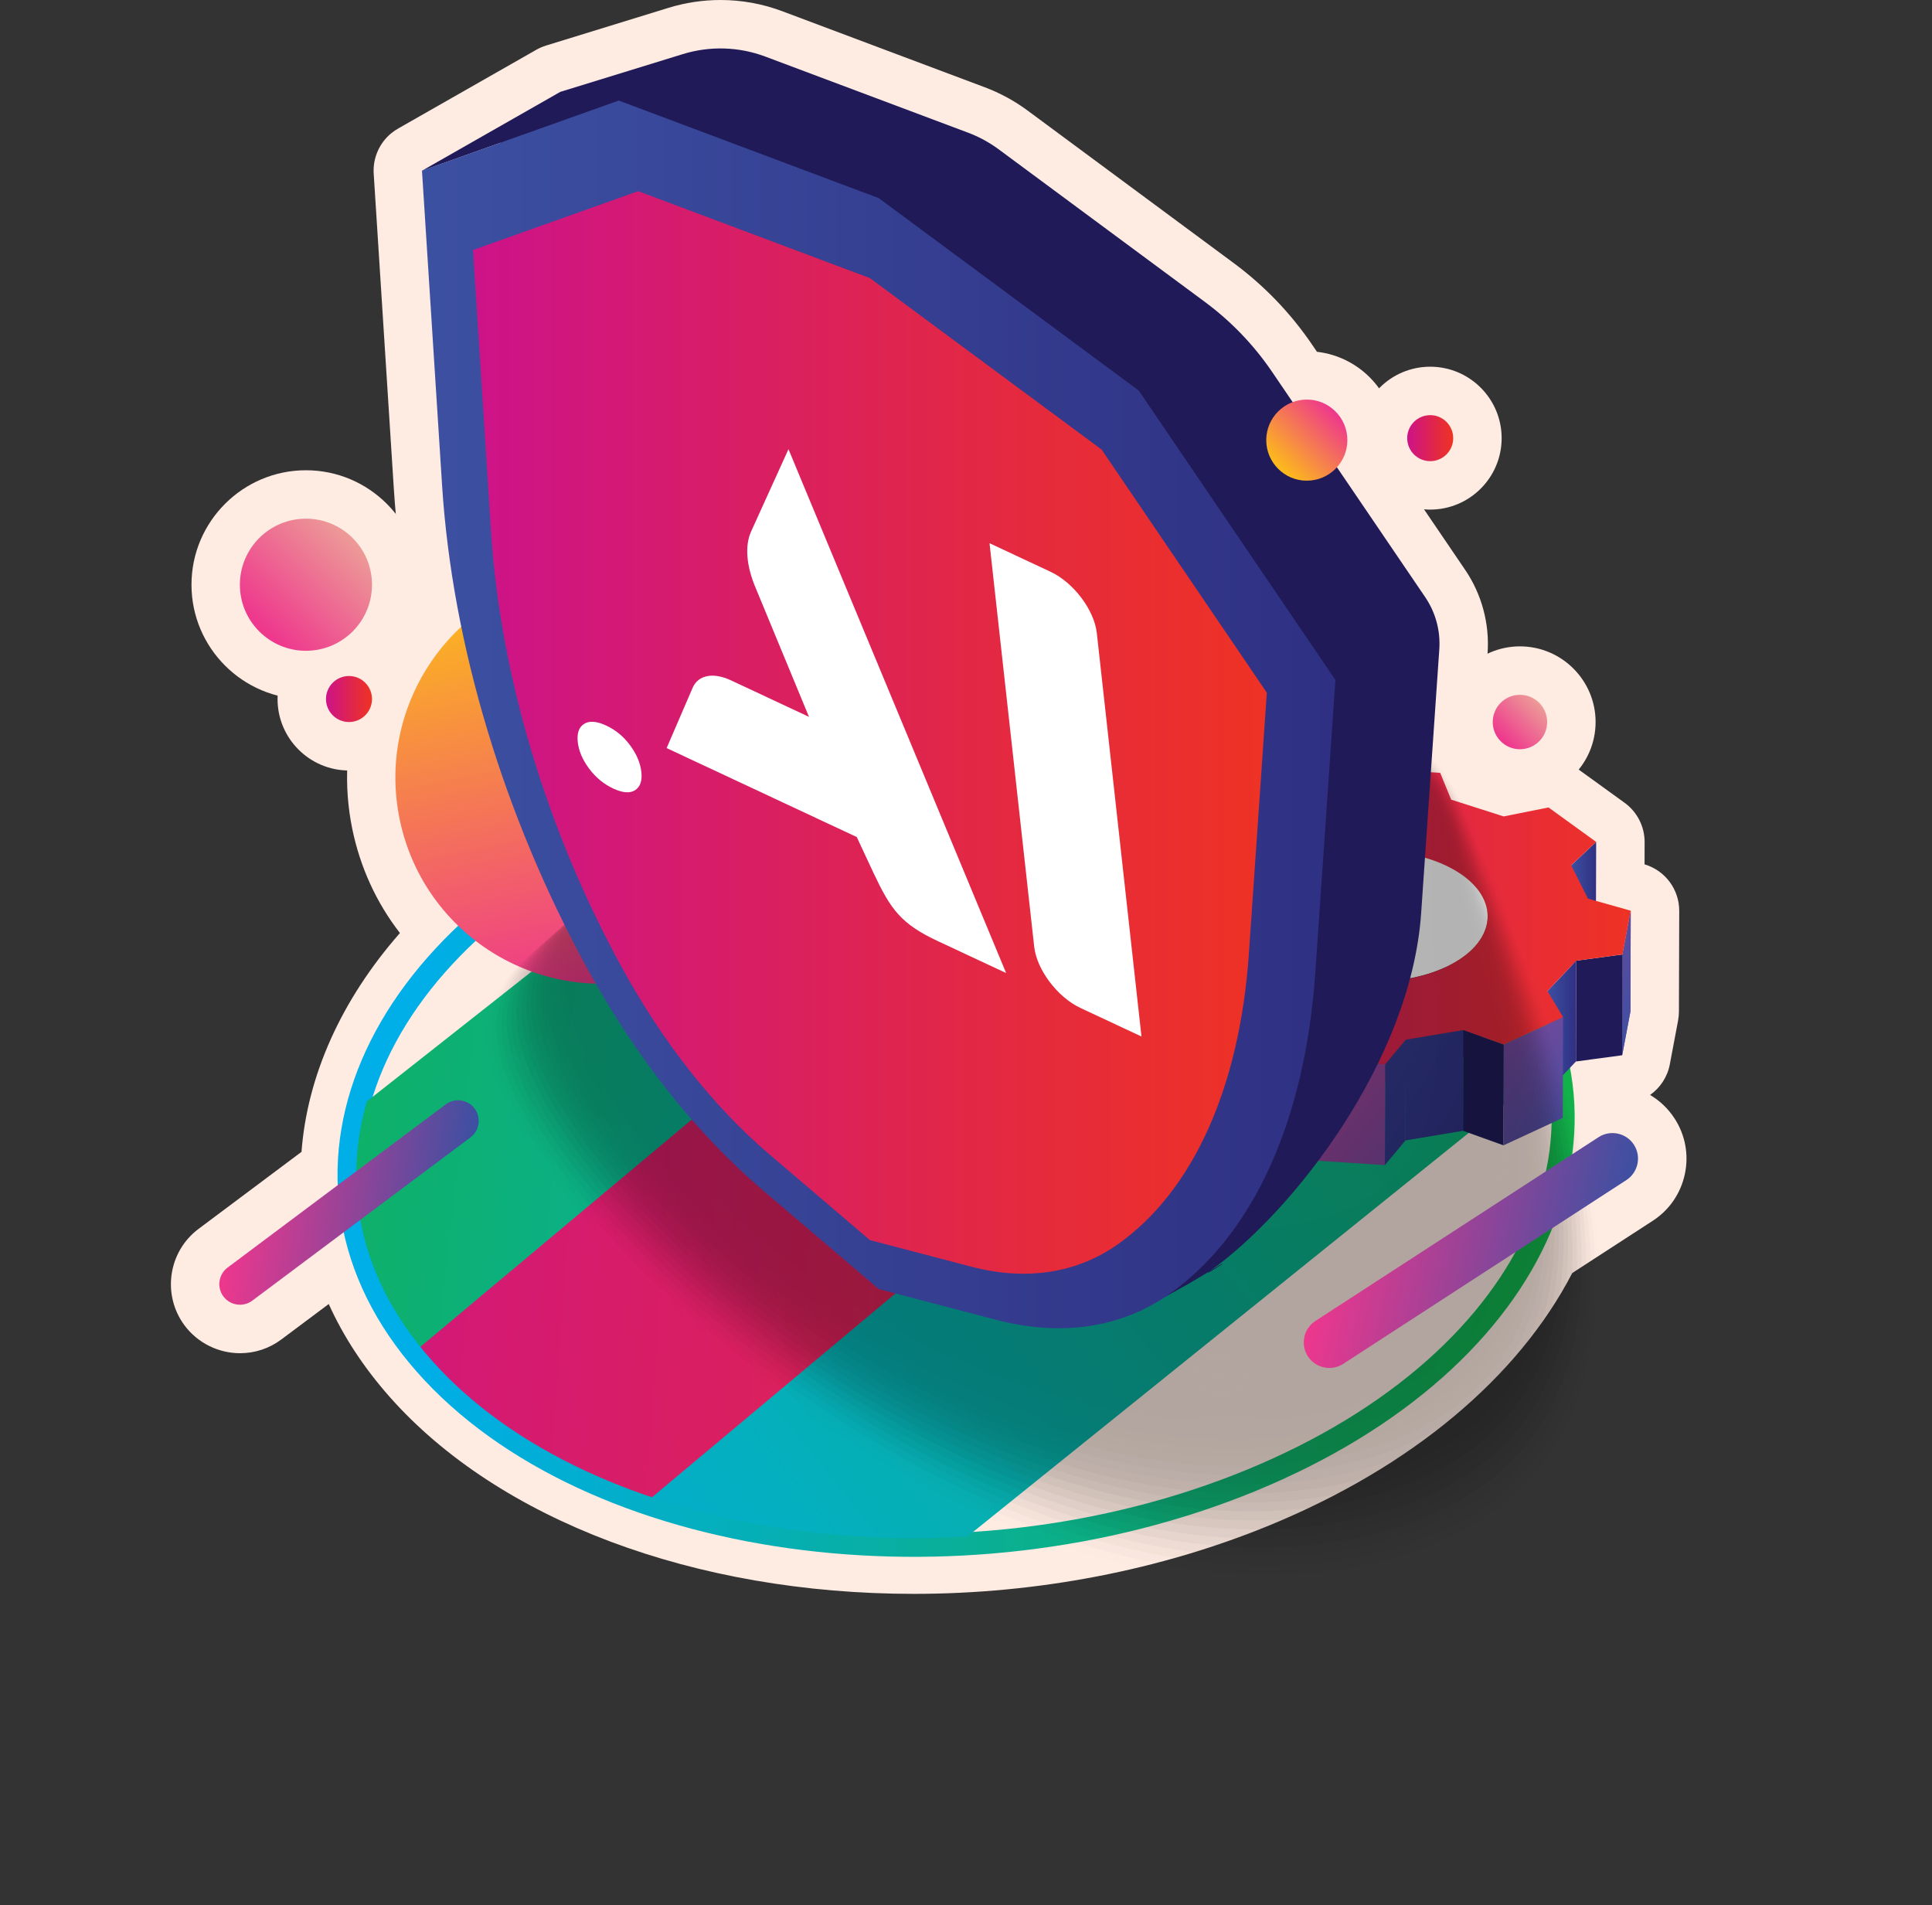 <?xml version="1.0" encoding="UTF-8"?>
<svg xmlns="http://www.w3.org/2000/svg" xmlns:xlink="http://www.w3.org/1999/xlink" viewBox="0 0 587.92 579.8">
  <rect x="0" y="0" width="587.92" height="579.8" fill="#333333" stroke="none"/>
  <defs>
    <style>
      .cls-1 {
        opacity: .76;
      }

      .cls-1, .cls-2, .cls-3, .cls-4, .cls-5, .cls-6, .cls-7, .cls-8, .cls-9, .cls-10, .cls-11, .cls-12, .cls-13, .cls-14, .cls-15, .cls-16, .cls-17, .cls-18, .cls-19, .cls-20, .cls-21, .cls-22, .cls-23, .cls-24, .cls-25, .cls-26, .cls-27, .cls-28, .cls-29, .cls-30, .cls-31, .cls-32, .cls-33, .cls-34, .cls-35, .cls-36, .cls-37, .cls-38, .cls-39, .cls-40, .cls-41, .cls-42 {
        fill: #020202;
      }

      .cls-43 {
        fill: url(#linear-gradient-15);
      }

      .cls-44 {
        fill: url(#linear-gradient-13);
      }

      .cls-45 {
        fill: url(#linear-gradient-28);
      }

      .cls-2 {
        opacity: .9;
      }

      .cls-3 {
        opacity: .44;
      }

      .cls-46 {
        clip-path: url(#clippath-6);
      }

      .cls-47 {
        clip-path: url(#clippath-7);
      }

      .cls-48 {
        clip-path: url(#clippath-4);
      }

      .cls-4 {
        opacity: .49;
      }

      .cls-49 {
        fill: url(#linear-gradient-25);
      }

      .cls-50 {
        fill: url(#linear-gradient-10);
      }

      .cls-51 {
        fill: url(#linear-gradient-12);
      }

      .cls-52 {
        fill: #fcb646;
      }

      .cls-53 {
        fill: url(#linear-gradient-27);
      }

      .cls-5 {
        opacity: .51;
      }

      .cls-54 {
        clip-path: url(#clippath-9);
      }

      .cls-55 {
        stroke: url(#linear-gradient);
        stroke-width: 7px;
      }

      .cls-55, .cls-56, .cls-57, .cls-58 {
        fill: none;
      }

      .cls-55, .cls-57, .cls-58 {
        stroke-miterlimit: 10;
      }

      .cls-59 {
        fill: #fff;
      }

      .cls-60 {
        fill: #feebe2;
      }

      .cls-6 {
        opacity: .95;
      }

      .cls-61 {
        fill: url(#linear-gradient-26);
      }

      .cls-7 {
        opacity: .1;
      }

      .cls-8 {
        opacity: .98;
      }

      .cls-9 {
        opacity: .12;
      }

      .cls-62 {
        fill: url(#linear-gradient-4);
      }

      .cls-10 {
        opacity: .59;
      }

      .cls-63 {
        fill: url(#linear-gradient-30);
      }

      .cls-12 {
        opacity: .78;
      }

      .cls-13 {
        opacity: .02;
      }

      .cls-14 {
        opacity: .39;
      }

      .cls-64 {
        fill: url(#linear-gradient-3);
      }

      .cls-15 {
        opacity: 0;
      }

      .cls-65 {
        clip-path: url(#clippath-1);
      }

      .cls-16 {
        opacity: .85;
      }

      .cls-66 {
        fill: url(#linear-gradient-5);
      }

      .cls-67 {
        fill: url(#linear-gradient-22);
      }

      .cls-68 {
        fill: url(#linear-gradient-24);
      }

      .cls-17 {
        opacity: .66;
      }

      .cls-69 {
        isolation: isolate;
      }

      .cls-18 {
        opacity: .54;
      }

      .cls-19 {
        opacity: .46;
      }

      .cls-70 {
        clip-path: url(#clippath-5);
      }

      .cls-20 {
        opacity: .29;
      }

      .cls-71 {
        fill: url(#linear-gradient-33);
      }

      .cls-72 {
        clip-path: url(#clippath-8);
      }

      .cls-21 {
        opacity: .73;
      }

      .cls-73 {
        fill: url(#linear-gradient-8);
      }

      .cls-22 {
        opacity: .88;
      }

      .cls-74 {
        clip-path: url(#clippath-3);
      }

      .cls-75 {
        fill: #201b58;
      }

      .cls-76 {
        fill: url(#linear-gradient-14);
      }

      .cls-57 {
        stroke: url(#linear-gradient-6);
      }

      .cls-57, .cls-58 {
        stroke-width: 4.41px;
      }

      .cls-77 {
        fill: url(#linear-gradient-29);
      }

      .cls-78 {
        fill: url(#linear-gradient-20);
      }

      .cls-23 {
        opacity: .22;
      }

      .cls-24 {
        opacity: .27;
      }

      .cls-25 {
        opacity: .8;
      }

      .cls-79 {
        fill: url(#linear-gradient-17);
      }

      .cls-80 {
        fill: url(#linear-gradient-7);
      }

      .cls-26 {
        opacity: .07;
      }

      .cls-27 {
        opacity: .83;
      }

      .cls-81 {
        fill: url(#linear-gradient-9);
      }

      .cls-28 {
        opacity: .2;
      }

      .cls-82 {
        fill: url(#linear-gradient-11);
      }

      .cls-83 {
        fill: url(#linear-gradient-19);
      }

      .cls-29 {
        opacity: .24;
      }

      .cls-30 {
        opacity: .56;
      }

      .cls-31 {
        opacity: .05;
      }

      .cls-84 {
        fill: url(#linear-gradient-21);
      }

      .cls-58 {
        stroke: url(#linear-gradient-2);
      }

      .cls-32 {
        opacity: .63;
      }

      .cls-85 {
        clip-path: url(#clippath-2);
      }

      .cls-33 {
        opacity: .41;
      }

      .cls-34 {
        opacity: .68;
      }

      .cls-35 {
        opacity: .61;
      }

      .cls-36 {
        opacity: .32;
      }

      .cls-86 {
        fill: url(#linear-gradient-32);
      }

      .cls-87 {
        fill: url(#linear-gradient-16);
      }

      .cls-37 {
        opacity: .34;
      }

      .cls-38 {
        opacity: .71;
      }

      .cls-39 {
        opacity: .17;
      }

      .cls-40 {
        opacity: .37;
      }

      .cls-88 {
        mix-blend-mode: multiply;
        opacity: .3;
      }

      .cls-89 {
        fill: url(#linear-gradient-23);
      }

      .cls-90 {
        fill: url(#linear-gradient-31);
      }

      .cls-41 {
        opacity: .15;
      }

      .cls-91 {
        clip-path: url(#clippath);
      }

      .cls-92 {
        fill: #314259;
      }

      .cls-42 {
        opacity: .93;
      }

      .cls-93 {
        fill: url(#linear-gradient-18);
      }
    </style>
    <linearGradient id="linear-gradient" x1="102.71" y1="348.82" x2="479.19" y2="348.82" gradientUnits="userSpaceOnUse">
      <stop offset=".07" stop-color="#00aee8"/>
      <stop offset=".09" stop-color="#00aee3"/>
      <stop offset=".69" stop-color="#0db076"/>
      <stop offset=".96" stop-color="#12b24b"/>
    </linearGradient>
    <linearGradient id="linear-gradient-2" x1="104.01" x2="477.89" xlink:href="#linear-gradient"/>
    <clipPath id="clippath">
      <path class="cls-58" d="M129.54,415.2c-49.59-56.14-17.53-131.38,71.62-168.04,89.14-36.66,201.61-20.86,251.2,35.28,49.59,56.14,17.53,131.38-71.62,168.04-89.14,36.66-201.61,20.86-251.2-35.28Z"/>
    </clipPath>
    <linearGradient id="linear-gradient-3" x1="8817.97" y1="-14671.06" x2="8403.78" y2="-14256.88" gradientTransform="translate(10452.55 -13074.2) rotate(-173.84)" xlink:href="#linear-gradient"/>
    <linearGradient id="linear-gradient-4" x1="7954.62" y1="-13008.78" x2="8385.6" y2="-13008.78" gradientTransform="translate(9879.15 -11674.3) rotate(-173.24)" xlink:href="#linear-gradient"/>
    <linearGradient id="linear-gradient-5" x1="463.29" y1="808.65" x2="948.8" y2="808.65" gradientTransform="translate(-341.27 -541.84) rotate(6.01) scale(.98) skewX(1.89)" gradientUnits="userSpaceOnUse">
      <stop offset="0" stop-color="#cd1389"/>
      <stop offset=".68" stop-color="#e42940"/>
      <stop offset="1" stop-color="#ee3324"/>
    </linearGradient>
    <linearGradient id="linear-gradient-6" x1="104.01" x2="477.89" xlink:href="#linear-gradient"/>
    <linearGradient id="linear-gradient-7" x1="7906.49" y1="2355.8" x2="8031.85" y2="2355.8" gradientTransform="translate(-2172.77 8205.81) rotate(-90)" gradientUnits="userSpaceOnUse">
      <stop offset="0" stop-color="#ee378d"/>
      <stop offset="1" stop-color="#fcb91c"/>
    </linearGradient>
    <linearGradient id="linear-gradient-8" x1="361.04" y1="267.35" x2="365.88" y2="267.35" gradientUnits="userSpaceOnUse">
      <stop offset="0" stop-color="#3c50a2"/>
      <stop offset="1" stop-color="#2f3083"/>
    </linearGradient>
    <linearGradient id="linear-gradient-9" x1="478.04" y1="275.08" x2="485.72" y2="275.08" xlink:href="#linear-gradient-8"/>
    <clipPath id="clippath-1">
      <path class="cls-56" d="M393.96,295.39c-5,2.91-8.12,6.49-9.36,10.25.03-10.22.06-20.45.09-30.67,1.24-3.75,4.36-7.34,9.36-10.25,13.35-7.76,35.08-7.76,48.52,0,0,0,.01,0,.02,0-.03,10.22-.06,20.45-.09,30.67,0,0-.01,0-.02,0-13.44-7.76-35.17-7.76-48.52,0Z"/>
    </clipPath>
    <clipPath id="clippath-2">
      <path class="cls-56" d="M452.61,309.55c.02-5.12-3.36-10.24-10.12-14.15.03-10.22.06-20.45.09-30.67,6.76,3.91,10.13,9.03,10.12,14.15-.03,9.2-.06,21.47-.09,30.67Z"/>
    </clipPath>
    <linearGradient id="linear-gradient-10" x1="340.44" y1="297.61" x2="353.55" y2="297.61" xlink:href="#linear-gradient-8"/>
    <linearGradient id="linear-gradient-11" x1="392.64" y1="171.75" x2="511.78" y2="320.07" gradientUnits="userSpaceOnUse">
      <stop offset="0" stop-color="#ee378d"/>
      <stop offset="1" stop-color="#3c50a2"/>
    </linearGradient>
    <clipPath id="clippath-3">
      <path class="cls-82" d="M496.24,277.12l-.09,30.67q-1.26,6.65-2.51,13.32l.09-30.67q1.26-6.65,2.51-13.32Z"/>
    </clipPath>
    <linearGradient id="linear-gradient-12" x1="386.62" y1="199.77" x2="507.31" y2="310.46" xlink:href="#linear-gradient-11"/>
    <linearGradient id="linear-gradient-13" x1="305.58" y1="241.68" x2="424.72" y2="390" xlink:href="#linear-gradient-11"/>
    <linearGradient id="linear-gradient-14" x1="305.58" y1="241.68" x2="424.72" y2="390" xlink:href="#linear-gradient-11"/>
    <clipPath id="clippath-4">
      <path class="cls-76" d="M358.65,294.25l-.09,30.67c-2.04-4.05-3.07-6.1-5.1-10.14l.09-30.67c2.03,4.05,3.06,6.09,5.1,10.14Z"/>
    </clipPath>
    <linearGradient id="linear-gradient-15" x1="320.48" y1="271.89" x2="441.17" y2="382.58" xlink:href="#linear-gradient-11"/>
    <clipPath id="clippath-5">
      <path class="cls-56" d="M452.7,278.88l-.09,30.67c-.01,5.05-3.34,10.1-9.97,13.95-13.36,7.76-35.08,7.76-48.53,0-6.76-3.9-10.14-9.03-10.13-14.15l.09-30.67c-.01,5.12,3.36,10.25,10.13,14.15,13.45,7.76,35.17,7.76,48.53,0,6.63-3.86,9.95-8.9,9.97-13.95Z"/>
    </clipPath>
    <linearGradient id="linear-gradient-16" x1="470.81" y1="312.29" x2="479.66" y2="312.29" xlink:href="#linear-gradient-8"/>
    <linearGradient id="linear-gradient-17" x1="325.48" y1="298.56" x2="441.56" y2="366.1" xlink:href="#linear-gradient-8"/>
    <clipPath id="clippath-6">
      <path class="cls-56" d="M365.54,311.84l-.09,30.67q-7.23-5.23-14.48-10.48l.09-30.67q7.23,5.24,14.48,10.48Z"/>
    </clipPath>
    <linearGradient id="linear-gradient-18" x1="344.29" y1="310.82" x2="450.16" y2="395.09" xlink:href="#linear-gradient-11"/>
    <clipPath id="clippath-7">
      <path class="cls-56" d="M445.3,313.43l-.09,30.67c-6.99,1.17-10.51,1.76-17.5,2.92l.09-30.67c6.99-1.17,10.51-1.76,17.5-2.92Z"/>
    </clipPath>
    <linearGradient id="linear-gradient-19" x1="339.79" y1="273.95" x2="455.88" y2="341.5" xlink:href="#linear-gradient-8"/>
    <clipPath id="clippath-8">
      <path class="cls-56" d="M475.65,309.5l-.09,30.67q-9.02,4.17-18.04,8.36l.09-30.67q9.01-4.17,18.04-8.36Z"/>
    </clipPath>
    <linearGradient id="linear-gradient-20" x1="382.86" y1="262.36" x2="488.73" y2="346.63" xlink:href="#linear-gradient-11"/>
    <linearGradient id="linear-gradient-21" x1="334.51" y1="283.03" x2="450.6" y2="350.57" xlink:href="#linear-gradient-8"/>
    <linearGradient id="linear-gradient-22" x1="340.53" y1="278.78" x2="496.24" y2="278.78" gradientUnits="userSpaceOnUse">
      <stop offset="0" stop-color="#cd1389"/>
      <stop offset=".68" stop-color="#e42940"/>
      <stop offset="1" stop-color="#ee3224"/>
    </linearGradient>
    <clipPath id="clippath-9">
      <path class="cls-56" d="M421.51,323.88l-.09,30.67q-11.48-.75-23-1.5l.09-30.67q11.49.75,23,1.5Z"/>
    </clipPath>
    <linearGradient id="linear-gradient-23" x1="356.29" y1="295.74" x2="462.16" y2="380.01" xlink:href="#linear-gradient-11"/>
    <linearGradient id="linear-gradient-24" x1="1705.96" y1="1010.46" x2="1794.14" y2="1010.46" gradientTransform="translate(-1131.06 -1154.63) rotate(12.02)" xlink:href="#linear-gradient-11"/>
    <linearGradient id="linear-gradient-25" x1="1022.06" y1="897.42" x2="1093.22" y2="897.42" gradientTransform="translate(-812.64 -673.16) rotate(8.2)" xlink:href="#linear-gradient-11"/>
    <linearGradient id="linear-gradient-26" x1="128.42" y1="217.4" x2="406.4" y2="217.4" xlink:href="#linear-gradient-8"/>
    <linearGradient id="linear-gradient-27" x1="143.94" y1="222.88" x2="385.51" y2="222.88" xlink:href="#linear-gradient-22"/>
    <linearGradient id="linear-gradient-28" x1="107.31" y1="163.72" x2="79.67" y2="191.36" gradientUnits="userSpaceOnUse">
      <stop offset="0" stop-color="#ed9b97"/>
      <stop offset="1" stop-color="#ee378d"/>
    </linearGradient>
    <linearGradient id="linear-gradient-29" x1="468.38" y1="213.86" x2="456.99" y2="225.25" xlink:href="#linear-gradient-28"/>
    <linearGradient id="linear-gradient-30" x1="99.2" y1="212.71" x2="113.2" y2="212.71" gradientTransform="matrix(1,0,0,1,0,0)" xlink:href="#linear-gradient-5"/>
    <linearGradient id="linear-gradient-31" x1="1819.57" y1="1172.87" x2="1907.75" y2="1172.87" gradientTransform="translate(-1131.06 -1154.63) rotate(12.02)" xlink:href="#linear-gradient-11"/>
    <linearGradient id="linear-gradient-32" x1="406.39" y1="125.2" x2="389.42" y2="142.17" gradientTransform="matrix(1,0,0,1,0,0)" xlink:href="#linear-gradient-7"/>
    <linearGradient id="linear-gradient-33" x1="428.22" y1="133.33" x2="442.22" y2="133.33" gradientTransform="matrix(1,0,0,1,0,0)" xlink:href="#linear-gradient-5"/>
  </defs>
  <g class="cls-69">
    <g id="Layer_1" data-name="Layer 1">
      <g>
        <g>
          <g>
            <path class="cls-60" d="M93.1,205.4c-15.14,0-27.46-12.32-27.46-27.46s12.32-27.47,27.46-27.47,27.46,12.32,27.46,27.47-12.32,27.46-27.46,27.46Z"/>
            <path class="cls-60" d="M93.1,157.84c11.1,0,20.1,9,20.1,20.1s-9,20.1-20.1,20.1-20.1-9-20.1-20.1,9-20.1,20.1-20.1M93.1,143.1c-19.21,0-34.83,15.63-34.83,34.83s15.63,34.83,34.83,34.83,34.83-15.63,34.83-34.83-15.63-34.83-34.83-34.83h0Z"/>
          </g>
          <g>
            <path class="cls-60" d="M462.53,235.36c-8.63,0-15.65-7.02-15.65-15.65s7.02-15.65,15.65-15.65,15.65,7.02,15.65,15.65-7.02,15.65-15.65,15.65Z"/>
            <path class="cls-60" d="M462.53,211.43c4.57,0,8.28,3.71,8.28,8.28s-3.71,8.28-8.28,8.28-8.28-3.71-8.28-8.28,3.71-8.28,8.28-8.28M462.53,196.69c-12.69,0-23.02,10.33-23.02,23.02s10.33,23.02,23.02,23.02,23.02-10.33,23.02-23.02-10.33-23.02-23.02-23.02h0Z"/>
          </g>
          <g>
            <path class="cls-60" d="M106.2,227.08c-7.92,0-14.37-6.45-14.37-14.37s6.45-14.37,14.37-14.37,14.37,6.45,14.37,14.37-6.45,14.37-14.37,14.37Z"/>
            <path class="cls-60" d="M106.2,205.71c3.87,0,7,3.13,7,7s-3.13,7-7,7-7-3.13-7-7,3.13-7,7-7M106.2,190.98c-11.99,0-21.74,9.75-21.74,21.74s9.75,21.74,21.74,21.74,21.74-9.75,21.74-21.74-9.75-21.74-21.74-21.74h0Z"/>
          </g>
          <g>
            <path class="cls-60" d="M278.06,477.62c-64.64,0-122.22-21.51-154.04-57.54-9.6-10.87-16.52-22.6-20.65-34.98l-22.17,16.59c-2.37,1.77-5.2,2.71-8.16,2.71-4.29,0-8.38-2.04-10.94-5.47-4.51-6.02-3.27-14.59,2.75-19.1l34.07-25.49c.91-24.54,12.35-49.12,32.6-70.24-8.64-9.32-14.5-20.72-17.1-33.37-4.68-22.78,2.02-45.84,17.96-62.5-2.61-13.59-4.36-27.04-5.19-40.06l-6.11-95.63c-.04-.53-.03-1.06.04-1.58.09-.72.29-1.41.58-2.05,0,0,0,0,0-.01.5-1.11,1.28-2.11,2.3-2.87,0,0,0,0,0,0,.26-.19.54-.37.83-.53l42.01-23.95c.47-.27.96-.48,1.48-.64l37.3-11.49c4.41-1.36,8.99-2.05,13.61-2.05,5.57,0,11.03.99,16.24,2.95l61.6,23.12c4.02,1.51,7.8,3.57,11.25,6.12l62.68,46.38c8.67,6.41,16.13,14.19,22.19,23.1l3.54,5.2c.3-.01.61-.02.92-.02,10.87,0,19.71,8.84,19.71,19.71,0,2.82-.6,5.57-1.75,8.09l24.15,35.53c4.08,6,6.05,13.3,5.55,20.54l-2.17,31.57c.83.73,1.5,1.66,1.93,2.72l2.03,4.97,10.89,3.48,11.78-2.35c.48-.1.96-.14,1.44-.14,1.54,0,3.05.48,4.32,1.4l14.48,10.48c1.92,1.39,3.06,3.62,3.05,5.99l-.04,12.35,5.19,1.46c3.18.9,5.38,3.81,5.37,7.11l-.09,30.67c0,.45-.04.91-.13,1.35l-2.51,13.31c-.59,3.12-3.11,5.51-6.25,5.94l-11.49,1.55-.18.19-.02,5.59c.06,1.24.1,2.49.11,3.74,2.31-1.35,4.93-2.06,7.61-2.06,5.17,0,9.92,2.58,12.73,6.89,4.55,7.01,2.55,16.41-4.46,20.95l-26.17,16.98c-15.43,31.09-47.02,57.69-89.22,75.04-32.32,13.29-68.8,20.32-105.48,20.32h0Z"/>
            <path class="cls-60" d="M219.25,14.74c4.63,0,9.26.83,13.65,2.48l61.6,23.12c3.38,1.27,6.56,3,9.46,5.14l62.68,46.38c7.98,5.9,14.9,13.11,20.48,21.32l6.25,9.19c1.34-.5,2.78-.79,4.3-.79,6.81,0,12.34,5.52,12.34,12.34,0,3.18-1.21,6.06-3.18,8.25l26.86,39.52c3.17,4.67,4.68,10.26,4.3,15.89l-2.57,37.4c.88.06,1.81.12,2.86.19l3.34,8.15,15.98,5.11,13.65-2.73q7.24,5.23,14.48,10.48l-.05,17.94,10.58,2.98-.09,30.67q-1.26,6.65-2.51,13.32l-14.07,1.9-3.98,4.19-.02,8.72c.32,5.95-.05,11.93-1.06,17.87l11.94-7.75c1.3-.84,2.76-1.25,4.21-1.25,2.55,0,5.06,1.25,6.54,3.54,2.33,3.59,1.3,8.43-2.29,10.76l-27.89,18.1c-13.72,29.08-43.39,55.65-86.29,73.29-32.52,13.37-68.14,19.77-102.68,19.77-60.15,0-117.02-19.38-148.52-55.05-11.8-13.36-18.97-27.8-21.85-42.54l-30.91,23.12c-1.12.84-2.44,1.24-3.75,1.24-1.92,0-3.81-.87-5.04-2.51-2.07-2.76-1.5-6.72,1.27-8.79l36.96-27.65c-.18-25.9,12.34-51.95,35.82-74.03-10.1-8.72-17.52-20.71-20.41-34.79-4.57-22.24,3.25-44.15,18.74-58.56-2.96-14.49-4.94-28.9-5.84-42.98l-6.12-95.78,20.01-7.13-20.01,7.13,42.08-23.99,37.3-11.49c3.73-1.15,7.59-1.72,11.44-1.72M443.79,265.47s0,0,0,0c0,0,0,0,0,0-.25-.16-.51-.31-.77-.47,0,0,.02.01.03.02.25.15.5.3.74.45,0,0,0,0,0,0M444.94,266.24s0,0,0,0h0s0,0,0,0c0,0,0,0,0,0,0,0,0,0,0,0,0,0,0,0,0,0,0,0,0,0,0,0M446.01,267.03h0c-.1-.08-.2-.15-.31-.23.1.08.21.15.31.23M446.48,267.43c.17.14.35.28.51.42h0c-.16-.14-.34-.28-.51-.42,0,0-.01,0-.02-.01,0,0,0,0,0,0,0,0,.01.01.02.02M447.71,268.51c.06.06.12.12.18.17-.06-.06-.12-.12-.18-.17-.09-.08-.19-.17-.28-.25,0,0,0,0,0,0,.09.08.18.17.27.25M451.27,273.15c-.08-.16-.18-.32-.27-.48,0,0,0,0,0,0,.09.16.18.31.26.47,0,0,0,0,0,0M128.42,51.94h0M128.42,51.94h0M219.25,0h0c-5.35,0-10.66.8-15.78,2.37l-37.3,11.49c-1.03.32-2.02.75-2.96,1.28l-41.91,23.89c-.83.46-1.6.99-2.32,1.59-1.64,1.37-2.93,3.05-3.83,4.91-.33.69-.62,1.41-.84,2.16-.33,1.11-.54,2.26-.6,3.44-.04.68-.03,1.36.03,2.04l6.1,95.49c.78,12.16,2.33,24.69,4.63,37.36-6.66,7.71-11.77,16.71-14.98,26.41-4.22,12.79-5.01,26.55-2.29,39.8,2.41,11.71,7.34,22.45,14.5,31.69-17.8,20.27-28.19,43.34-29.95,66.59l-31.32,23.43c-9.28,6.94-11.18,20.14-4.24,29.42,3.94,5.27,10.24,8.42,16.84,8.42,4.57,0,8.92-1.45,12.58-4.18l14.43-10.79c4.46,9.88,10.63,19.3,18.46,28.17,33.2,37.59,92.85,60.03,159.57,60.03,37.64,0,75.08-7.22,108.29-20.87,43.04-17.7,75.56-44.85,92.09-76.76l24.5-15.9c5.04-3.27,8.5-8.31,9.76-14.2,1.25-5.89.14-11.91-3.13-16.94-1.94-2.98-4.5-5.41-7.45-7.15,3.07-2.16,5.28-5.46,6.01-9.32l1.05-5.57c.4-2.11.7-3.71,1.46-7.74.17-.89.25-1.79.26-2.7l.09-30.67c.02-6.55-4.28-12.31-10.55-14.17l.02-6.76c.01-4.74-2.26-9.2-6.1-11.98l-6.66-4.82-7.83-5.66c-2.53-1.83-5.56-2.8-8.64-2.8-.96,0-1.93.09-2.89.29l-9.91,1.98-5.79-1.85-.73-1.79c-.33-.82-.74-1.59-1.2-2.32l1.97-28.68c.61-8.88-1.81-17.83-6.81-25.19l-22.06-32.46c.61-2.27.93-4.63.93-7.03,0-13.88-10.51-25.36-23.99-26.9l-1.45-2.13c-6.53-9.6-14.57-17.98-23.9-24.88l-62.68-46.38c-4-2.96-8.39-5.35-13.05-7.1L238.07,3.42C232.03,1.15,225.7,0,219.25,0h0Z"/>
          </g>
          <g>
            <path class="cls-60" d="M435.22,147.7c-7.92,0-14.37-6.45-14.37-14.37s6.45-14.37,14.37-14.37,14.37,6.45,14.37,14.37-6.45,14.37-14.37,14.37Z"/>
            <path class="cls-60" d="M435.22,126.33c3.87,0,7,3.13,7,7s-3.13,7-7,7-7-3.13-7-7,3.13-7,7-7M435.22,111.59c-11.99,0-21.74,9.75-21.74,21.74s9.75,21.74,21.74,21.74,21.74-9.75,21.74-21.74-9.75-21.74-21.74-21.74h0Z"/>
          </g>
        </g>
        <path class="cls-55" d="M129.54,415.2c-49.59-56.14-17.53-131.38,71.62-168.04,89.14-36.66,201.61-20.86,251.2,35.28,49.59,56.14,17.53,131.38-71.62,168.04-89.14,36.66-201.61,20.86-251.2-35.28Z"/>
        <g>
          <g class="cls-91">
            <g>
              <path class="cls-64" d="M116.09,509.39l407.43-327.99c16.97-13.66,42.03-10.95,55.69,6.01h0c13.66,16.97,10.95,42.03-6.01,55.69l-407.43,327.99c-16.97,13.66-42.03,10.95-55.69-6.01h0c-13.66-16.97-10.95-42.03,6.01-55.69Z"/>
              <path class="cls-62" d="M13.55,412.47L413.11,97.54c15.41-12.14,37.94-9.47,50.09,5.93h0c12.14,15.41,9.47,37.94-5.93,50.09L57.7,468.48c-15.41,12.14-37.94,9.47-50.09-5.93h0c-12.14-15.41-9.47-37.94,5.93-50.09Z"/>
              <path class="cls-66" d="M54.14,471.61L479.28,115.64c16.39-13.72,41.41-11.09,55.59,5.85h0c14.19,16.94,12.38,42.03-4.01,55.76L105.73,533.22c-16.39,13.72-41.41,11.09-55.59-5.85h0c-14.19-16.94-12.38-42.03,4.01-55.76Z"/>
            </g>
          </g>
          <path class="cls-57" d="M129.54,415.2c-49.59-56.14-17.53-131.38,71.62-168.04,89.14-36.66,201.61-20.86,251.2,35.28,49.59,56.14,17.53,131.38-71.62,168.04-89.14,36.66-201.61,20.86-251.2-35.28Z"/>
        </g>
        <circle class="cls-80" cx="183.02" cy="236.64" r="62.68" transform="translate(-43.89 41.69) rotate(-11.61)"/>
        <g class="cls-69">
          <polygon class="cls-73" points="365.88 255.98 365.79 286.65 361.04 278.73 361.13 248.06 365.88 255.98"/>
          <polygon class="cls-81" points="485.72 256.19 485.63 286.86 478.04 293.97 478.13 263.3 485.72 256.19"/>
          <g class="cls-69">
            <g class="cls-65">
              <g class="cls-69">
                <path class="cls-52" d="M452.7,278.88l-.09,30.67c.01-5.12-3.36-10.25-10.13-14.15-13.44-7.76-35.17-7.76-48.52,0-6.64,3.86-9.96,8.9-9.97,13.96l.09-30.67c.01-5.05,3.34-10.1,9.97-13.96,13.35-7.76,35.08-7.76,48.52,0,6.77,3.91,10.15,9.03,10.13,14.15"/>
              </g>
            </g>
          </g>
          <g class="cls-69">
            <g class="cls-85">
              <g class="cls-69">
                <path class="cls-52" d="M452.7,278.88l-.09,30.67c.01-5.12-3.36-10.25-10.13-14.15-13.44-7.76-35.17-7.76-48.52,0-6.64,3.86-9.96,8.9-9.97,13.96l.09-30.67c.01-5.05,3.34-10.1,9.97-13.96,13.35-7.76,35.08-7.76,48.52,0,6.77,3.91,10.15,9.03,10.13,14.15"/>
              </g>
            </g>
          </g>
          <polygon class="cls-50" points="353.55 284.11 353.46 314.78 340.44 311.11 340.53 280.44 353.55 284.11"/>
          <g class="cls-69">
            <path class="cls-82" d="M496.24,277.12l-.09,30.67q-1.26,6.65-2.51,13.32l.09-30.67q1.26-6.65,2.51-13.32Z"/>
            <g class="cls-74">
              <path class="cls-51" d="M496.24,277.12l-.09,30.67q-1.26,6.65-2.51,13.32l.09-30.67q1.26-6.65,2.51-13.32"/>
            </g>
          </g>
          <polygon class="cls-75" points="493.73 290.44 493.64 321.11 479.57 323.01 479.66 292.34 493.73 290.44"/>
          <g class="cls-69">
            <path class="cls-44" d="M358.65,294.25l-.09,30.67c-2.04-4.05-3.07-6.1-5.1-10.14l.09-30.67c2.03,4.05,3.06,6.09,5.1,10.14Z"/>
            <g class="cls-48">
              <path class="cls-43" d="M358.65,294.25l-.09,30.67c-2.04-4.05-3.07-6.1-5.1-10.14l.09-30.67c2.03,4.05,3.06,6.09,5.1,10.14"/>
            </g>
          </g>
          <g class="cls-69">
            <g class="cls-70">
              <g class="cls-69">
                <path class="cls-92" d="M452.7,278.88l-.09,30.67c-.01,5.05-3.34,10.1-9.97,13.95-13.36,7.76-35.08,7.76-48.53,0-6.76-3.9-10.14-9.03-10.13-14.15l.09-30.67c-.01,5.12,3.36,10.25,10.13,14.15,13.45,7.76,35.17,7.76,48.53,0,6.63-3.86,9.95-8.9,9.97-13.95"/>
              </g>
            </g>
          </g>
          <path class="cls-59" d="M442.57,264.72c13.45,7.76,13.52,20.35.16,28.11-13.36,7.76-35.08,7.76-48.53,0-13.44-7.76-13.51-20.35-.15-28.11,13.35-7.76,35.08-7.76,48.52,0Z"/>
          <polygon class="cls-87" points="479.66 292.34 479.57 323.01 470.81 332.25 470.9 301.58 479.66 292.34"/>
          <polygon class="cls-79" points="379.19 309.12 379.1 339.79 365.45 342.51 365.54 311.84 379.19 309.12"/>
          <g class="cls-69">
            <g class="cls-46">
              <path class="cls-93" d="M365.54,311.84l-.09,30.67q-7.23-5.23-14.48-10.48l.09-30.67q7.23,5.24,14.48,10.48"/>
            </g>
          </g>
          <polygon class="cls-75" points="395.17 314.23 395.08 344.9 379.1 339.79 379.19 309.12 395.17 314.23"/>
          <g class="cls-69">
            <g class="cls-47">
              <path class="cls-83" d="M445.3,313.43l-.09,30.67c-6.99,1.17-10.51,1.76-17.5,2.92l.09-30.67c6.99-1.17,10.51-1.76,17.5-2.92"/>
            </g>
          </g>
          <polygon class="cls-75" points="457.61 317.85 457.52 348.52 445.21 344.1 445.3 313.43 457.61 317.85"/>
          <g class="cls-69">
            <g class="cls-72">
              <path class="cls-78" d="M475.65,309.5l-.09,30.67q-9.02,4.17-18.04,8.36l.09-30.67q9.01-4.17,18.04-8.36"/>
            </g>
          </g>
          <polygon class="cls-75" points="398.51 322.38 398.42 353.05 395.08 344.9 395.17 314.23 398.51 322.38"/>
          <polygon class="cls-84" points="427.8 316.35 427.71 347.02 421.42 354.55 421.51 323.88 427.8 316.35"/>
          <path class="cls-67" d="M470.9,301.58l4.75,7.92q-9.02,4.17-18.04,8.36l-12.31-4.42c-6.99,1.17-10.51,1.76-17.5,2.92l-6.29,7.53q-11.48-.75-23-1.5l-3.34-8.15-15.98-5.11-13.65,2.72q-7.23-5.23-14.48-10.48l7.59-7.11c-2.04-4.05-3.07-6.1-5.1-10.14l-13.02-3.67q1.26-6.65,2.52-13.32l14.06-1.9,8.77-9.24-4.75-7.92q9.01-4.17,18.04-8.36l12.3,4.42c6.99-1.17,10.51-1.76,17.49-2.92l6.3-7.53q11.48.75,23,1.5l3.34,8.15,15.98,5.11,13.65-2.73q7.24,5.23,14.48,10.48l-7.59,7.11c2.04,4.05,3.07,6.1,5.1,10.15l13.01,3.67q-1.26,6.65-2.51,13.32l-14.07,1.9-8.76,9.24ZM394.2,292.83c13.45,7.76,35.17,7.76,48.53,0,13.35-7.76,13.28-20.35-.16-28.11-13.44-7.76-35.17-7.76-48.52,0-13.36,7.76-13.29,20.35.15,28.11"/>
          <g class="cls-69">
            <g class="cls-54">
              <path class="cls-89" d="M421.51,323.88l-.09,30.67q-11.48-.75-23-1.5l.09-30.67q11.49.75,23,1.5"/>
            </g>
          </g>
        </g>
        <g class="cls-88">
          <path class="cls-15" d="M446.25,246.08c24.56,58.3,90.4,200.72-19.24,233.2-109.64,32.49-252.06-88.26-276.62-146.56-24.56-58.3,75.43-63.95,190.4-78.51,21.25-2.69,80.89-66.44,105.45-8.13Z"/>
          <path class="cls-13" d="M446,246.78c23.95,57.9,88.69,198.33-20.52,229.94-109.2,31.62-249.77-87.5-273.72-145.39-23.95-57.9,74.75-64.96,189.24-78.37,22.96-2.69,81.04-64.07,104.99-6.18Z"/>
          <path class="cls-31" d="M445.74,247.48c23.33,57.49,86.97,195.94-21.8,226.68-108.77,30.75-247.48-86.74-270.81-144.23-23.33-57.49,74.09-65.83,188.09-78.24,24.67-2.68,81.19-61.71,104.52-4.22Z"/>
          <path class="cls-26" d="M445.48,248.18c22.71,57.08,85.26,193.55-23.08,223.43-108.34,29.88-245.19-85.98-267.9-143.06-22.71-57.08,73.45-66.6,186.93-78.1,26.38-2.67,81.35-59.34,104.06-2.26Z"/>
          <path class="cls-7" d="M445.23,248.88c22.09,56.68,83.54,191.16-24.36,220.17-107.9,29.01-242.91-85.22-265-141.9-22.09-56.68,72.82-67.28,185.77-77.96,28.09-2.66,81.5-56.98,103.59-.3Z"/>
          <path class="cls-9" d="M444.97,249.58c21.48,56.27,81.83,188.77-25.64,216.91-107.47,28.14-240.62-84.46-262.09-140.73-21.48-56.27,72.21-67.89,184.61-77.83,29.81-2.63,81.65-54.62,103.13,1.65Z"/>
          <path class="cls-41" d="M444.72,250.28c20.86,55.86,80.11,186.38-26.92,213.65-107.03,27.27-238.33-83.71-259.19-139.57-20.86-55.86,71.6-68.45,183.45-77.69,31.53-2.61,81.81-52.25,102.66,3.61Z"/>
          <path class="cls-39" d="M444.46,250.98c20.24,55.45,78.4,183.99-28.2,210.39-106.6,26.4-236.04-82.95-256.28-138.4-20.24-55.45,70.99-68.95,182.29-77.56,33.25-2.57,81.96-49.89,102.2,5.57Z"/>
          <path class="cls-28" d="M444.2,251.68c19.62,55.05,76.68,181.6-29.48,207.13-106.17,25.53-233.75-82.19-253.38-137.24-19.62-55.05,70.4-69.41,181.13-77.42,34.97-2.53,82.11-47.52,101.73,7.53Z"/>
          <path class="cls-23" d="M443.95,252.38c19.01,54.64,74.97,179.21-30.77,203.87-105.73,24.67-231.47-81.43-250.47-136.07-19.01-54.64,69.81-69.83,179.97-77.28,36.69-2.48,82.26-45.16,101.27,9.48Z"/>
          <path class="cls-29" d="M443.69,253.08c18.39,54.23,73.25,176.82-32.05,200.61-105.3,23.8-229.18-80.67-247.57-134.91-18.39-54.23,69.22-70.21,178.81-77.15,38.41-2.43,82.42-42.79,100.81,11.44Z"/>
          <path class="cls-24" d="M443.43,253.78c17.77,53.83,71.54,174.43-33.33,197.36-104.86,22.93-226.89-79.92-244.66-133.74-17.77-53.83,68.63-70.57,177.65-77.01,40.14-2.37,82.57-40.43,100.34,13.4Z"/>
          <path class="cls-20" d="M443.18,254.48c17.15,53.42,69.82,172.04-34.61,194.1-104.43,22.06-224.6-79.16-241.76-132.58-17.15-53.42,68.04-70.91,176.49-76.87,41.86-2.3,82.72-38.07,99.88,15.36Z"/>
          <path class="cls-36" d="M442.92,255.18c16.54,53.01,68.11,169.65-35.89,190.84-103.99,21.19-222.32-78.4-238.85-131.41-16.54-53.01,67.46-71.22,175.33-76.74,43.58-2.23,82.87-35.7,99.41,17.31Z"/>
          <path class="cls-37" d="M442.67,255.88c15.92,52.61,66.39,167.26-37.17,187.58-103.56,20.32-220.03-77.64-235.95-130.25-15.92-52.61,66.88-71.51,174.17-76.6,45.31-2.15,83.03-33.34,98.95,19.27Z"/>
          <path class="cls-40" d="M442.41,256.58c15.3,52.2,64.67,164.87-38.45,184.32-103.13,19.45-217.74-76.88-233.04-129.08-15.3-52.2,66.3-71.79,173.01-76.47,47.03-2.06,83.18-30.97,98.48,21.23Z"/>
          <path class="cls-14" d="M442.15,257.28c14.68,51.79,62.96,162.48-39.73,181.06-102.69,18.58-215.45-76.12-230.14-127.92-14.68-51.79,65.71-72.05,171.85-76.33,48.76-1.97,83.33-28.61,98.02,23.19Z"/>
          <path class="cls-33" d="M441.9,257.98c14.07,51.39,61.24,160.09-41.01,177.8-102.26,17.72-213.16-75.37-227.23-126.75-14.07-51.39,65.13-72.3,170.69-76.19,50.49-1.86,83.49-26.24,97.55,25.14Z"/>
          <path class="cls-3" d="M441.64,258.68c13.45,50.98,59.53,157.7-42.3,174.54-101.82,16.85-210.88-74.61-224.33-125.59-13.45-50.98,64.55-72.53,169.53-76.06,52.21-1.75,83.64-23.88,97.09,27.1Z"/>
          <path class="cls-19" d="M441.39,259.38c12.83,50.57,57.81,155.31-43.58,171.29-101.39,15.98-208.59-73.85-221.42-124.42-12.83-50.57,63.97-79.13,168.37-75.92,53.94,1.66,83.79-21.52,96.62,29.06Z"/>
          <path class="cls-4" d="M441.13,260.08c12.22,50.17,56.1,152.92-44.86,168.03-100.96,15.11-206.3-73.09-218.52-123.26-12.22-50.17,63.41-79.17,167.21-75.79,55.66,1.82,83.94-19.15,96.16,31.02Z"/>
          <path class="cls-5" d="M440.87,260.78c11.6,49.76,54.38,150.53-46.14,164.77-100.52,14.24-204.01-72.33-215.61-122.09-11.6-49.76,62.84-79.19,166.05-75.65,57.37,1.97,84.1-16.79,95.69,32.97Z"/>
          <path class="cls-18" d="M440.62,261.48c10.98,49.35,52.67,148.14-47.42,161.51-100.09,13.37-201.73-71.57-212.71-120.93-10.98-49.35,62.27-79.18,164.89-75.51,59.09,2.11,84.25-14.42,95.23,34.93Z"/>
          <path class="cls-30" d="M440.36,262.18c10.36,48.95,50.95,145.75-48.7,158.25-99.65,12.5-199.44-70.82-209.8-119.76-10.36-48.95,61.7-79.15,163.74-75.38,60.81,2.25,84.4-12.06,94.77,36.89Z"/>
          <path class="cls-10" d="M440.1,262.88c9.75,48.54,49.24,143.36-49.98,154.99-99.22,11.63-197.15-70.06-206.89-118.6-9.75-48.54,61.13-79.09,162.58-75.24,62.53,2.38,84.56-9.69,94.3,38.85Z"/>
          <path class="cls-35" d="M439.85,263.58c9.13,48.13,47.52,140.97-51.26,151.73-98.79,10.76-194.86-69.3-203.99-117.43-9.13-48.13,60.55-79.02,161.42-75.1,64.25,2.49,84.71-7.33,93.84,40.8Z"/>
          <path class="cls-32" d="M439.59,264.28c8.51,47.73,45.81,138.58-52.54,148.47-98.35,9.9-192.57-68.54-201.08-116.27-8.51-47.73,59.98-78.93,160.26-74.97,65.97,2.6,84.86-4.97,93.37,42.76Z"/>
          <path class="cls-17" d="M439.34,264.98c7.89,47.32,44.09,136.19-53.82,145.22-97.92,9.03-190.29-67.78-198.18-115.1-7.89-47.32,59.39-78.82,159.1-74.83,67.69,2.71,85.01-2.6,92.91,44.72Z"/>
          <path class="cls-34" d="M439.08,265.68c7.28,46.91,42.38,133.8-55.11,141.96-97.48,8.16-188-67.03-195.27-113.94-7.28-46.91,58.81-78.69,157.94-74.7,69.41,2.8,85.17-.24,92.44,46.68Z"/>
          <path class="cls-38" d="M438.82,266.38c6.66,46.51,40.66,131.41-56.39,138.7-97.05,7.29-185.71-66.27-192.37-112.77-6.66-46.51,58.23-78.55,156.78-74.56,71.14,2.88,85.32,2.13,91.98,48.63Z"/>
          <path class="cls-21" d="M438.57,267.08c6.04,46.1,38.95,129.02-57.67,135.44-96.61,6.42-183.42-65.51-189.46-111.61-6.04-46.1,57.64-78.4,155.62-74.42,72.86,2.96,85.47,4.49,91.51,50.59Z"/>
          <path class="cls-1" d="M438.31,267.78c5.42,45.69,37.23,126.63-58.95,132.18-96.18,5.55-181.13-64.75-186.56-110.44-5.42-45.69,57.05-78.24,154.46-74.29,74.58,3.02,85.62,6.86,91.05,52.55Z"/>
          <path class="cls-12" d="M438.06,268.48c4.81,45.29,35.52,124.24-60.23,128.92-95.75,4.68-178.85-63.99-183.65-109.28-4.81-45.29,56.46-78.06,153.3-74.15,76.3,3.08,85.78,9.22,90.58,54.51Z"/>
          <path class="cls-25" d="M437.8,269.18c4.19,44.88,33.8,121.85-61.51,125.66-95.31,3.81-176.56-63.23-180.75-108.11-4.19-44.88,55.86-77.87,152.14-74.01,78.03,3.13,85.93,11.59,90.12,56.46Z"/>
          <path class="cls-27" d="M437.54,269.88c3.57,44.47,32.08,119.46-62.79,122.41-94.88,2.94-174.27-62.48-177.84-106.95-3.57-44.47,55.2-75.22,150.98-73.88,79.81,1.12,86.08,13.95,89.65,58.42Z"/>
          <path class="cls-16" d="M437.29,270.58c2.95,44.06,30.37,117.07-64.07,119.15-94.44,2.08-171.98-61.72-174.94-105.78-2.95-44.06,54.61-75.35,149.82-73.74,81.53,1.38,86.24,16.31,89.19,60.38Z"/>
          <path class="cls-22" d="M437.03,271.28c2.34,43.66,28.65,114.68-65.35,115.89-94.01,1.21-169.7-60.96-172.03-104.62-2.34-43.66,54.01-75.48,148.66-73.61,83.25,1.64,86.39,18.68,88.73,62.34Z"/>
          <path class="cls-2" d="M436.77,271.98c1.72,43.25,26.94,112.29-66.64,112.63-93.58.34-167.41-60.2-169.13-103.45-1.72-43.25,53.42-75.6,147.5-73.47,84.97,1.92,86.54,21.04,88.26,64.29Z"/>
          <path class="cls-42" d="M436.52,272.68c1.1,42.84,25.22,109.9-67.92,109.37-93.14-.53-165.12-59.44-166.22-102.29-1.1-42.84,52.82-75.72,146.34-73.33,86.69,2.21,86.69,23.41,87.8,66.25Z"/>
          <path class="cls-6" d="M436.26,273.38c.48,42.44,23.51,107.51-69.2,106.11-92.71-1.4-162.83-58.68-163.32-101.12-.48-42.44,52.23-75.83,145.18-73.2s86.85,25.77,87.33,68.21Z"/>
          <path class="cls-8" d="M436.01,274.08c-.13,42.03,21.79,105.12-70.48,102.85-92.27-2.27-160.54-57.93-160.41-99.96.13-42.03,51.62-75.77,144.02-73.06,90.12,2.99,87,28.14,86.87,70.17Z"/>
          <path class="cls-11" d="M435.75,274.78c-.75,41.62,20.08,102.73-71.76,99.59-91.84-3.14-158.26-57.17-157.51-98.79.75-41.62,51.03-76.06,142.86-72.92,91.84,3.14,87.15,30.5,86.4,72.12Z"/>
        </g>
        <path class="cls-68" d="M417.61,176.59l-86.17,55.93c-3.59,2.33-8.43,1.3-10.76-2.29h0c-2.33-3.59-1.3-8.43,2.29-10.76l86.17-55.93c3.59-2.33,8.43-1.3,10.76,2.29h0c2.33,3.59,1.3,8.43-2.29,10.76Z"/>
        <path class="cls-49" d="M143.16,346.12l-66.38,49.66c-2.76,2.07-6.72,1.5-8.79-1.27h0c-2.07-2.76-1.5-6.72,1.27-8.79l66.38-49.66c2.76-2.07,6.72-1.5,8.79,1.27h0c2.07,2.77,1.5,6.72-1.27,8.79Z"/>
        <g>
          <path class="cls-75" d="M366.64,91.86l-62.68-46.38c-2.9-2.15-6.08-3.88-9.46-5.14l-61.6-23.12c-8.05-3.02-16.87-3.29-25.09-.76l-37.3,11.49-42.08,23.99,23.88-8.51,34.13,75.35c3.09,48.43,18.81,100.68,44.24,147.1,14.7,26.84,33.03,50.02,52.98,67.05l35.64,30.4,35.64,9.34c1.68.44,3.12.94,4.39,1.48-5.5,9.33-12.81,24.96-12.81,24.96l15.5-8.64s9.91-5.94,9.91-5.94c1.3-.44-6.74,4.37-3.83,2.31,25.44-18.06,61.27-64.01,64.37-108.99l5.52-80.26c.39-5.63-1.13-11.23-4.3-15.89l-46.56-68.51c-5.58-8.21-12.5-15.42-20.48-21.32Z"/>
          <path class="cls-61" d="M346.51,118.83l-79.11-58.54-79.11-29.69-59.88,21.33,6.12,95.78c3.09,48.43,18.81,100.68,44.24,147.1,14.7,26.84,33.03,50.02,52.99,67.05l35.64,30.4,35.64,9.34c19.96,5.23,38.28,2.48,52.98-7.96,25.44-18.06,41.15-52.78,44.24-97.76l6.12-88.95-59.88-88.12Z"/>
          <path class="cls-53" d="M335.23,136.8l-70.51-52.17-70.51-26.46-50.27,17.91,5.46,85.55c2.8,43.8,16.97,91.06,39.79,132.71h0c12.52,22.85,27.95,42.43,44.68,56.7l30.85,26.32,30.85,8.09c16.73,4.38,32.16,2.01,44.68-6.88h0c22.82-16.2,36.99-47.66,39.79-88.34l5.46-79.45-50.27-73.98Z"/>
        </g>
        <g>
          <path class="cls-59" d="M239.94,136.68l-11.39,25.09c-1.94,4.28-1.44,10.49,1.41,17.15l16.22,39.22-23.74-11.11c-5.41-2.53-9.98-1.64-11.67,2.27l-7.91,18.34,57.86,27.07,5.14,11.02c5.2,10.93,8.14,15.36,19.74,20.75l20.57,9.61-66.23-159.4Z"/>
          <path class="cls-59" d="M195.17,234.86c.3,2.7-.33,4.56-1.89,5.58-1.56,1.02-3.78.86-6.67-.49s-5.33-3.37-7.34-6.06-3.15-5.38-3.45-8.07c-.3-2.7.35-4.55,1.94-5.55,1.59-1,3.83-.83,6.72.52s5.32,3.36,7.28,6.03c1.97,2.67,3.1,5.35,3.4,8.05Z"/>
          <path class="cls-59" d="M314.71,288.06l-13.59-122.76,18.59,8.7c6.98,3.27,13.28,11.62,14.06,18.65l13.59,122.76-18.59-8.7c-6.98-3.27-13.28-11.62-14.06-18.65Z"/>
        </g>
        <circle class="cls-45" cx="93.1" cy="177.93" r="20.1"/>
        <circle class="cls-77" cx="462.53" cy="219.71" r="8.28"/>
        <circle class="cls-63" cx="106.2" cy="212.71" r="7"/>
        <path class="cls-90" d="M494.92,359.09l-86.17,55.93c-3.59,2.33-8.43,1.3-10.76-2.29h0c-2.33-3.59-1.3-8.43,2.29-10.76l86.17-55.93c3.59-2.33,8.43-1.3,10.76,2.29h0c2.33,3.59,1.3,8.43-2.29,10.76Z"/>
        <circle class="cls-86" cx="397.67" cy="133.93" r="12.34"/>
        <circle class="cls-71" cx="435.22" cy="133.33" r="7"/>
      </g>
    </g>
  </g>
</svg>